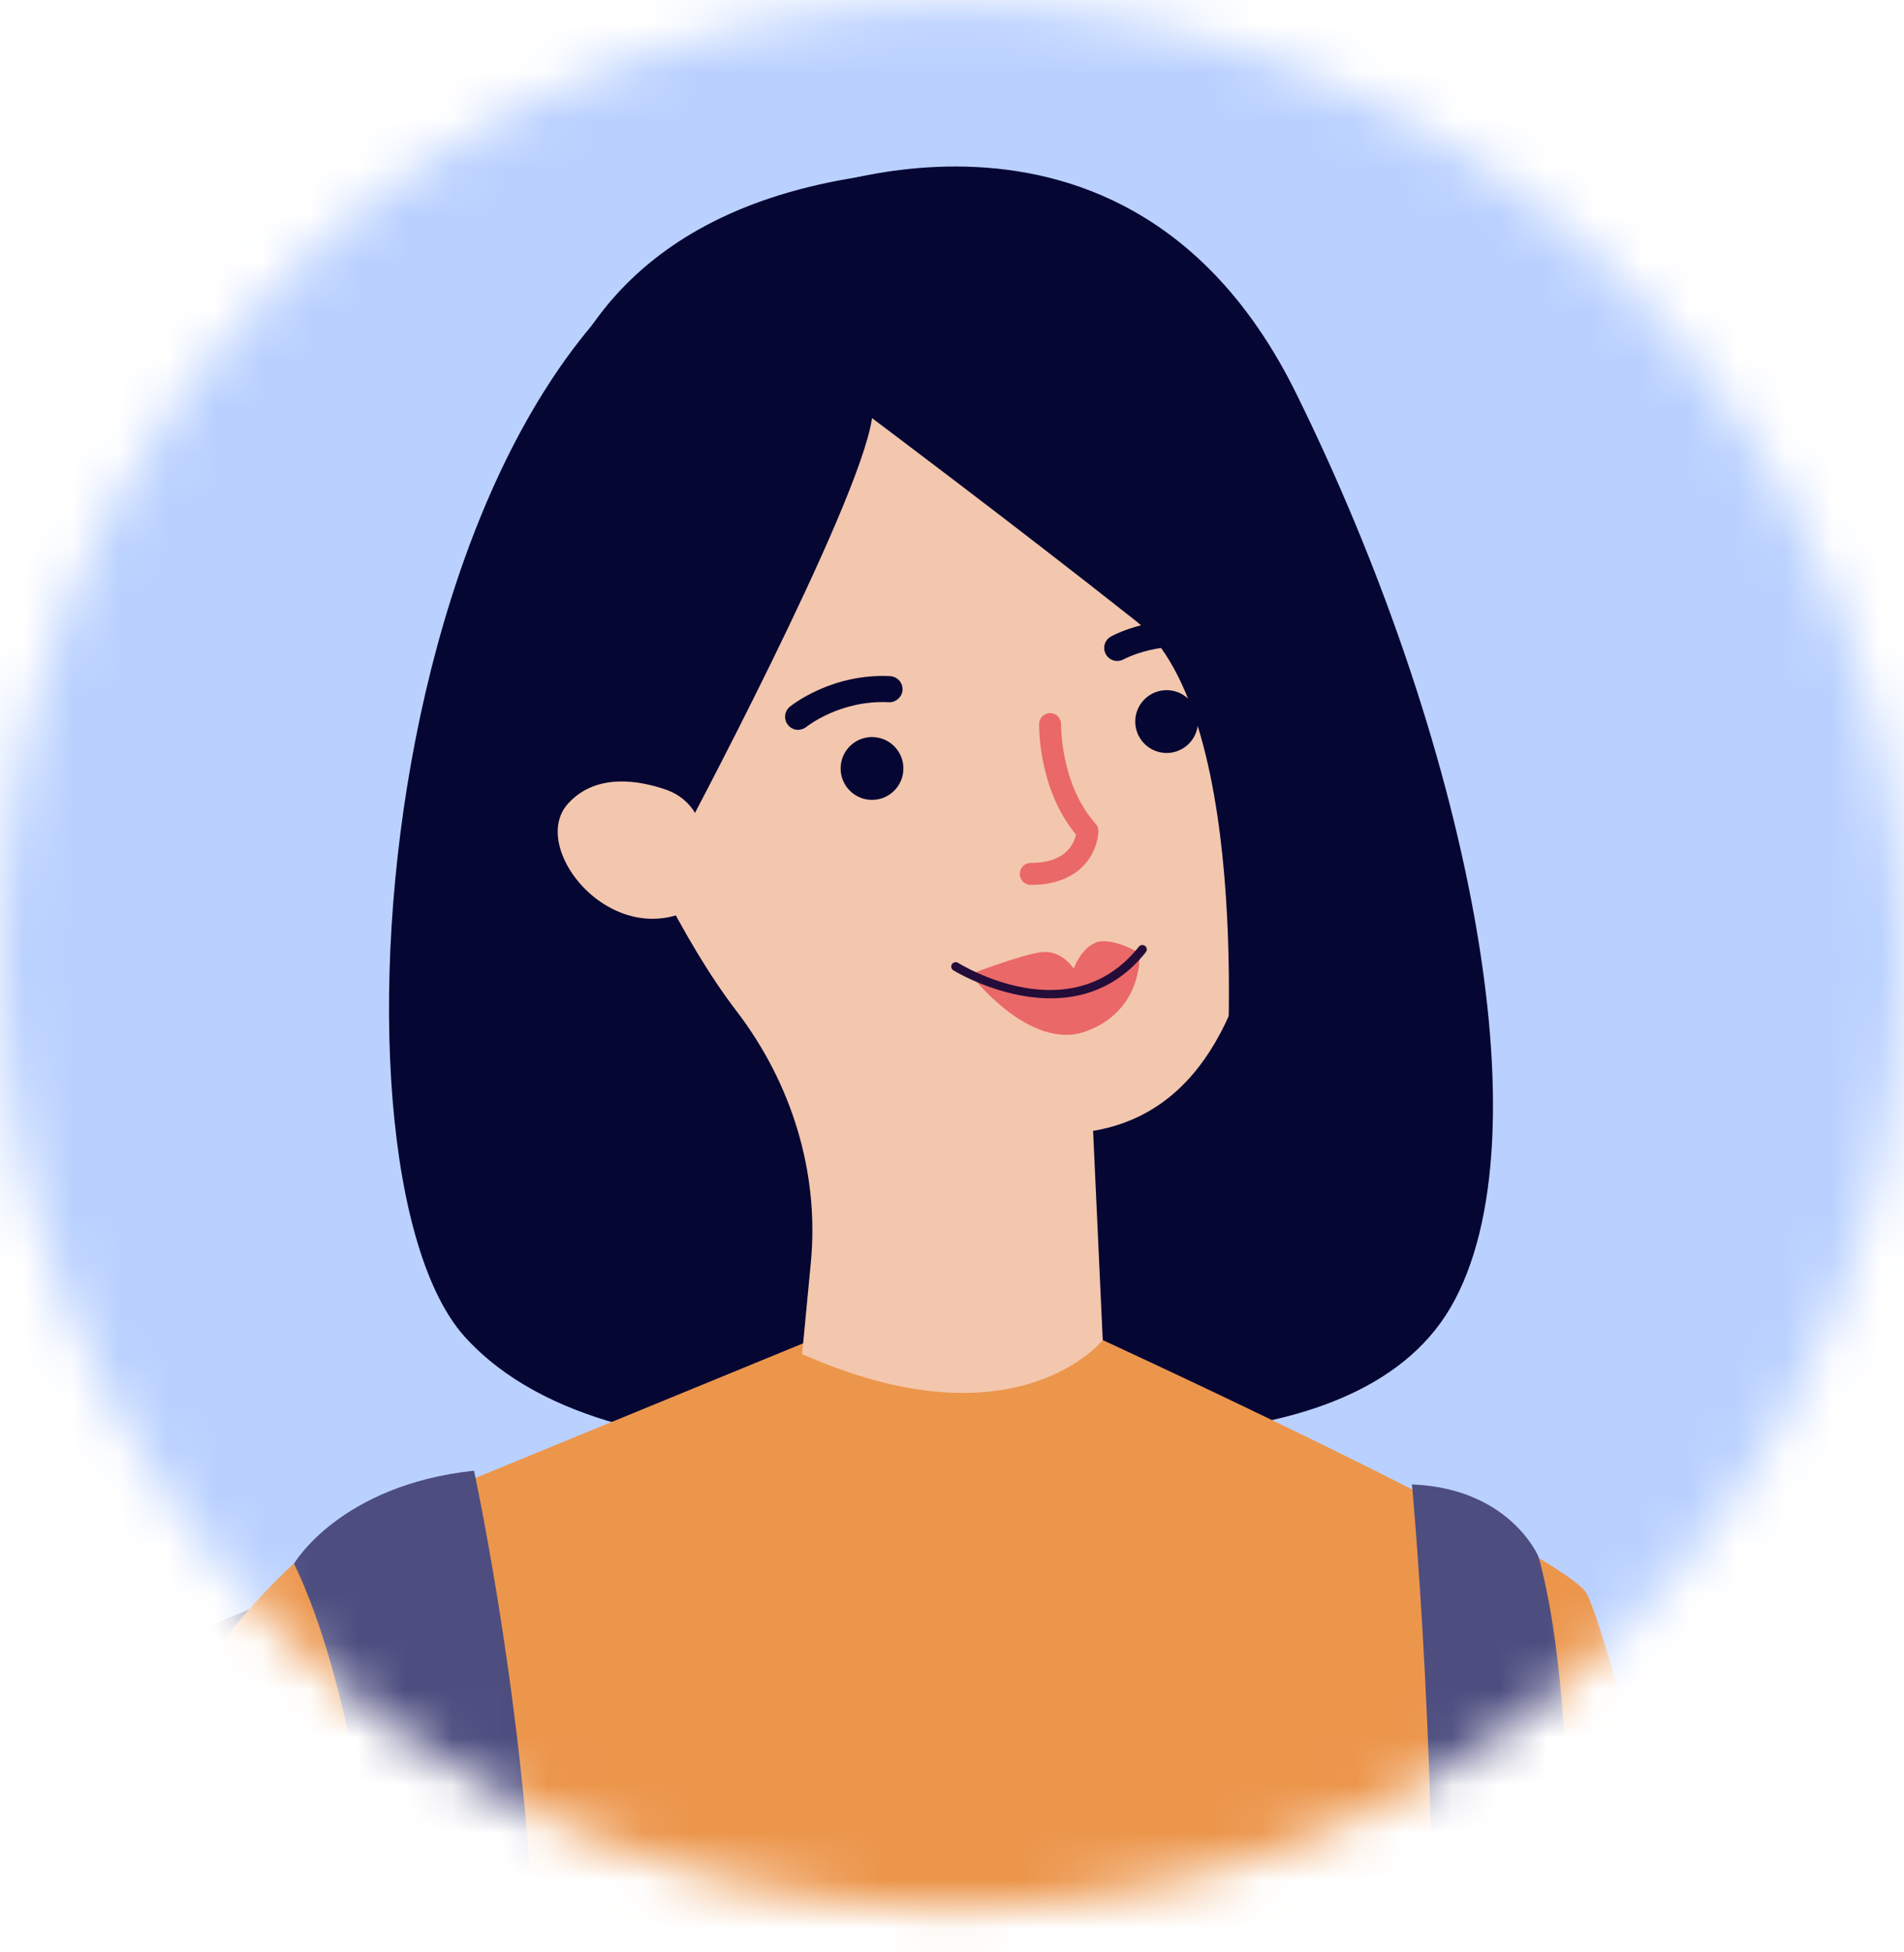<svg width="40" height="41" viewBox="0 0 40 41" fill="none" xmlns="http://www.w3.org/2000/svg">
<mask id="mask0_2408_10805" style="mask-type:alpha" maskUnits="userSpaceOnUse" x="0" y="0" width="40" height="41">
<circle cx="20" cy="20.074" r="20" fill="#D9D9D9"/>
</mask>
<g mask="url(#mask0_2408_10805)">
<rect x="-211.515" y="-66.593" width="610.909" height="261.818" fill="#BAD1FF"/>
<path d="M16.494 4.18C16.494 4.18 23.656 1.032 27.224 8.249C30.791 15.467 32.558 23.887 30.473 27.459C28.387 31.032 21.424 29.985 21.424 29.985C21.424 29.985 13.067 31.686 9.777 28.087C6.487 24.487 8.034 6.161 16.494 4.18Z" fill="#060633"/>
<path d="M12.83 31.173C12.83 31.173 -1.314 35.116 -3.621 39.575C-5.927 44.035 -4.954 70.254 -0.955 70.408C3.043 70.562 8.716 68.717 8.716 68.717L12.83 31.173Z" fill="#4D4D80"/>
<path d="M6.734 32.373L16.872 28.21L23.167 28.142C23.167 28.142 32.364 32.372 33.287 33.398C34.209 34.423 43.379 74.491 44.916 76.438C44.916 76.438 42.909 78.827 38.399 78.827C38.399 78.827 35.338 69.278 34.209 63.128L36.464 85.169C36.464 85.169 22.624 88.963 14.833 86.092L11.757 74.917L10.732 85.99C10.732 85.99 9.092 86.502 6.734 86.297V32.372V32.373Z" fill="#EC964C"/>
<path d="M32.627 47.979C32.627 47.979 33.565 37.168 32.323 32.694C32.323 32.694 31.729 31.254 29.663 31.173C29.663 31.173 30.442 39.498 29.903 46.47L32.626 47.979H32.627Z" fill="#4D4D80"/>
<path d="M6.734 32.373C1.608 36.167 -9.054 57.286 3.453 63.744C15.96 70.203 28.057 60.156 28.057 60.156L24.982 54.416C24.982 54.416 11.551 58.312 9.502 54.108C7.451 49.904 9.399 45.804 9.399 45.804C9.399 45.804 7.041 33.501 6.733 32.373H6.734Z" fill="#EC964C"/>
<path d="M9.958 30.883C9.958 30.883 13.602 47.653 8.682 51.496L8.567 49.754C8.567 49.754 8.54 37.708 6.177 32.837C6.177 32.837 7.134 31.188 9.959 30.884L9.958 30.883Z" fill="#4D4D80"/>
<path d="M26.416 15.988C26.416 15.988 26.986 15.033 27.489 15.389C28.769 16.292 27.49 17.63 26.68 17.943L26.416 15.988Z" fill="#EA6868"/>
<path d="M18.111 4.172C14.338 4.594 11.429 7.83 11.405 11.627C11.396 12.876 11.69 14.046 12.21 15.081C13.373 17.662 14.332 19.742 15.475 21.235C16.632 22.749 17.216 24.623 17.034 26.52L16.851 28.435C21.347 30.429 23.167 28.142 23.167 28.142L22.964 23.748C27.691 22.961 26.652 14.219 26.532 11.627L26.524 11.629C26.524 11.531 26.522 11.434 26.518 11.336C26.318 6.997 22.498 3.682 18.111 4.172Z" fill="#F3C7AD"/>
<path d="M25.168 15.186C25.186 14.823 24.906 14.512 24.542 14.494C24.179 14.476 23.869 14.756 23.85 15.119C23.832 15.483 24.112 15.793 24.476 15.812C24.839 15.83 25.149 15.55 25.168 15.186Z" fill="#060633"/>
<path d="M18.978 16.171C18.997 15.807 18.716 15.497 18.353 15.479C17.989 15.46 17.679 15.741 17.661 16.104C17.642 16.468 17.923 16.778 18.286 16.797C18.65 16.815 18.96 16.535 18.978 16.171Z" fill="#060633"/>
<path d="M23.951 20.018C23.951 20.018 23.352 19.666 23.026 19.792C22.701 19.918 22.557 20.342 22.557 20.342C22.557 20.342 22.316 19.958 21.907 19.993C21.498 20.028 20.386 20.459 20.386 20.459C20.386 20.459 21.621 22.088 22.809 21.66C23.997 21.233 23.939 20.078 23.939 20.078L23.951 20.017V20.018Z" fill="#EA6868"/>
<path d="M22.88 20.844C21.511 21.282 20.046 20.389 20.028 20.377C19.985 20.351 19.971 20.293 19.998 20.249C20.025 20.206 20.082 20.192 20.127 20.219C20.223 20.28 22.507 21.669 23.926 19.88C23.958 19.84 24.017 19.833 24.057 19.865C24.097 19.897 24.104 19.955 24.072 19.995C23.714 20.447 23.302 20.708 22.881 20.843L22.88 20.844Z" fill="#240D39"/>
<path d="M16.766 15.327C16.687 15.327 16.61 15.292 16.556 15.226C16.459 15.109 16.477 14.937 16.594 14.84C16.629 14.812 17.474 14.137 18.7 14.199C18.851 14.207 18.968 14.336 18.961 14.487C18.954 14.638 18.812 14.757 18.673 14.747C17.652 14.695 16.95 15.258 16.943 15.263C16.892 15.305 16.829 15.326 16.767 15.326L16.766 15.327Z" fill="#060633"/>
<path d="M23.421 13.876C23.344 13.862 23.273 13.813 23.232 13.739C23.158 13.607 23.206 13.44 23.339 13.367C23.379 13.345 24.32 12.829 25.525 13.114C25.673 13.149 25.764 13.296 25.73 13.444C25.696 13.591 25.542 13.683 25.4 13.648C24.403 13.413 23.613 13.842 23.605 13.846C23.546 13.879 23.482 13.887 23.421 13.876Z" fill="#060633"/>
<path d="M22.061 18.545C22.835 18.391 23.067 17.794 23.075 17.455C23.076 17.395 23.055 17.339 23.015 17.295C22.277 16.474 22.291 15.222 22.291 15.21C22.293 15.082 22.193 14.977 22.065 14.975C21.94 14.972 21.832 15.073 21.83 15.201C21.829 15.257 21.811 16.57 22.604 17.524C22.567 17.707 22.398 18.123 21.656 18.121C21.525 18.121 21.425 18.224 21.424 18.351C21.424 18.479 21.526 18.582 21.654 18.583C21.804 18.583 21.939 18.571 22.061 18.546V18.545Z" fill="#EA6868"/>
<path d="M18.319 8.78C18.319 8.78 21.283 11 23.849 13.029C26.414 15.057 25.737 23.127 25.737 23.127L28.491 16.21C28.491 16.21 27.521 2.227 18.02 3.721C8.519 5.216 11.088 15.235 12.642 17.228C14.196 19.221 14.27 17.698 14.27 17.698C14.27 17.698 18.054 10.62 18.32 8.781L18.319 8.78Z" fill="#060633"/>
<path d="M14.612 17.091C14.478 16.853 14.258 16.676 13.999 16.586C13.468 16.4 12.537 16.212 11.935 16.874C11.049 17.845 13.029 20.218 14.818 18.911C14.818 18.911 15.32 18.359 14.612 17.092V17.091Z" fill="#F3C7AD"/>
</g>
</svg>
